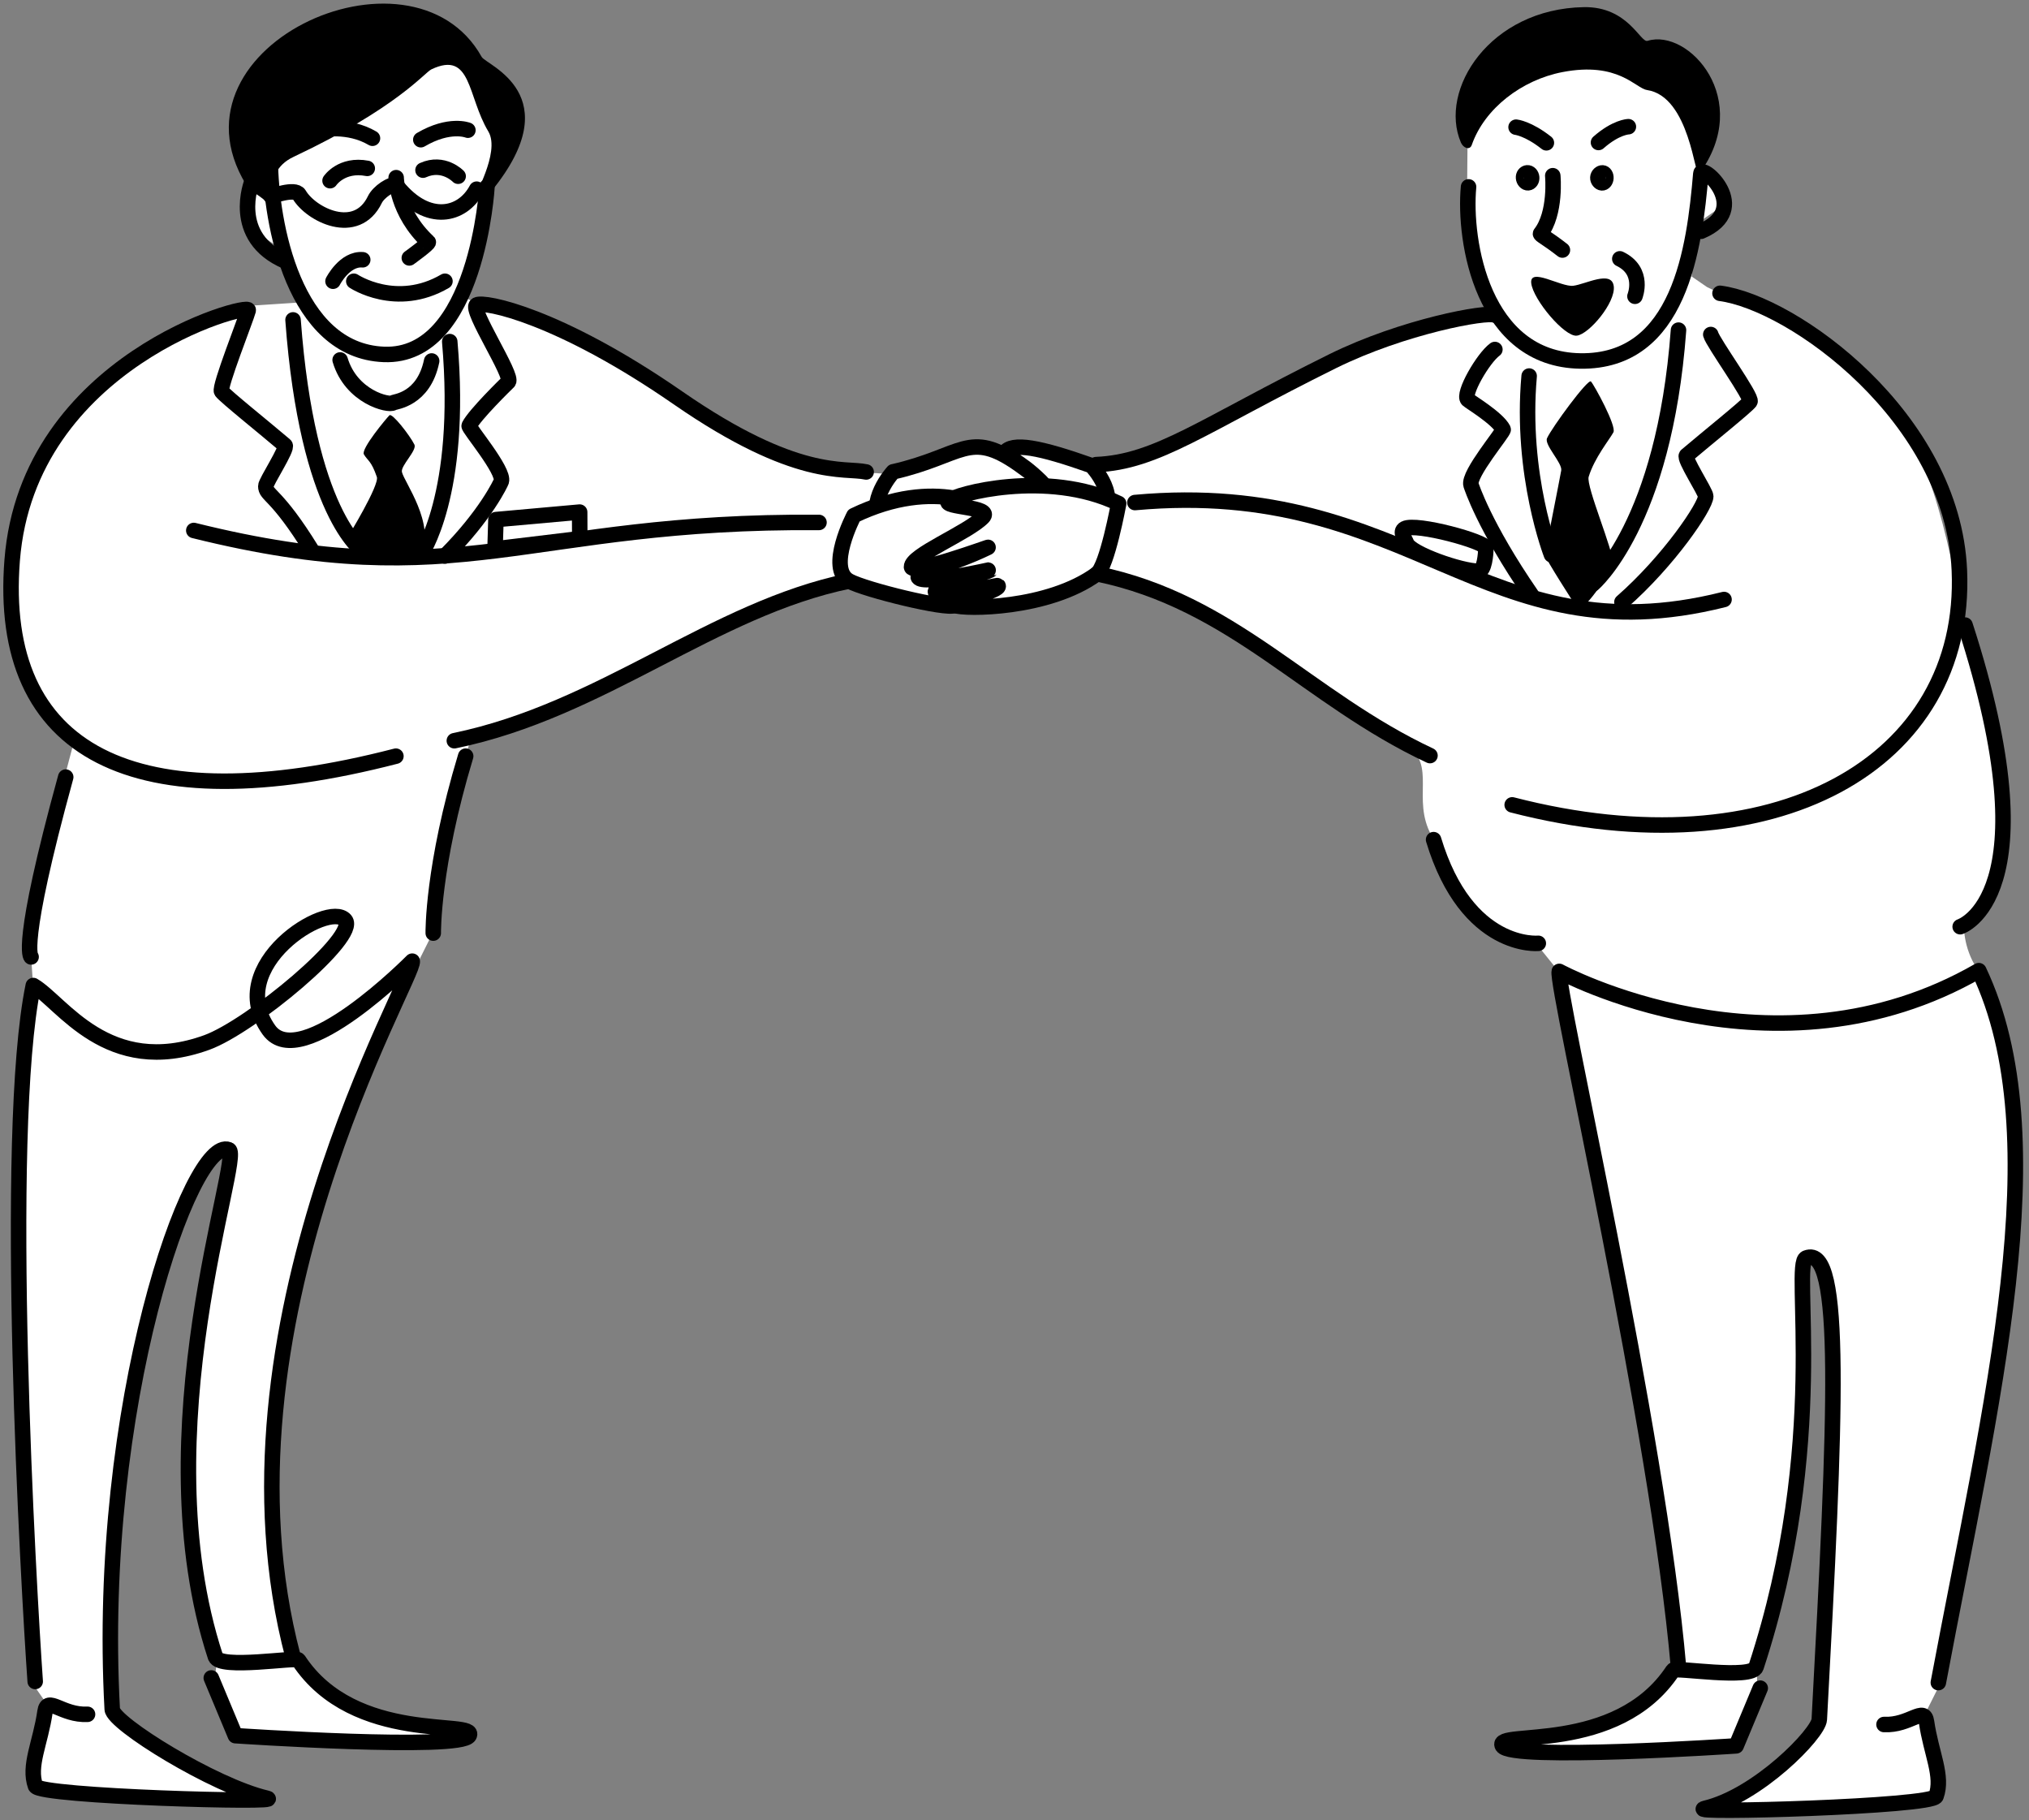 <svg width="262" height="235" viewBox="0 0 262 235" fill="none" xmlns="http://www.w3.org/2000/svg">
<rect x="0" y="0" width="262" height="235" fill="#808080" stroke="none"/>
<path d="M189.515 16.521L195.756 4.891L217.701 11.069L219.558 20.723L221.29 23.569L222.281 26.663L219.063 28.891L218.444 35.698L220.424 37.06C220.96 37.349 223.345 38.446 228.593 40.525C235.152 43.124 236.514 45.228 244.063 52.778C250.103 58.818 252.914 76.763 253.416 80.505L258.134 97.1C258.637 99.835 257.507 106.553 258.311 109.233C259.316 112.582 257.139 114.759 256.637 116.601C256.235 118.074 254.46 118.889 253.622 119.112C253.511 120.34 253.823 123.433 255.967 125.978C258.646 129.16 259.818 141.551 260.488 147.245C261.024 151.799 259.148 167.339 258.144 174.54L251.085 216.252L248.396 221.63L250.117 230.666V232.279L219.676 233.893C219.748 233.606 220.731 232.774 224.087 231.741C227.443 230.709 230.146 228.012 231.078 226.793L234.951 221.415L235.273 214.316C235.739 202.95 236.715 180.024 236.887 179.25C237.059 178.475 235.955 169.174 235.381 164.621L233.337 161.824L232.692 163.222L232.799 182.477L230.648 201.731L226.883 216.144V218.511L223.549 225.61L199.454 226.148L194.829 225.503L195.259 224.642C197.733 224.283 203.671 223.351 207.629 222.491C211.588 221.63 213.725 219.192 214.298 218.081C214.836 217.399 216.062 215.929 216.665 215.499C217.267 215.069 215.195 201.336 214.083 194.524L206.338 151.821L201.39 125.575L198.271 121.702C197.446 121.953 195.087 121.917 192.247 119.766C188.698 117.077 187.407 112.559 184.825 107.826C182.244 103.094 185.578 98.774 181.566 96.142C177.555 93.509 167.025 85.111 157.123 80.222C149.2 76.311 143.292 74.498 141.328 74.08C139.698 74.748 135.612 76.436 132.303 77.84C128.166 79.595 125.784 78.342 122.65 78.467C119.517 78.592 110.24 75.082 108.862 74.707C107.758 74.406 99.794 77.84 95.95 79.595C89.515 82.645 75.643 89.272 71.632 91.378C67.62 93.484 62.688 95.038 60.723 95.552C60.503 96.405 59.815 98.806 58.824 101.581C57.832 104.357 56.538 115.128 56.015 120.166L53.62 124.957L47.012 138.751C44.644 146.956 39.413 164.291 37.43 167.991C35.448 171.692 35.062 185.392 35.117 191.78L37.761 213.586L40.321 216.229L47.673 221.764C51.61 222.287 59.65 223.366 60.31 223.498C60.971 223.63 60.806 224.214 60.641 224.489L30.492 223.829L27.684 217.055L28.014 214.495L26.032 206.4L23.967 190.458L27.931 158.079L29.336 148.58L27.105 149.985C26.004 151.416 22.711 157.947 18.35 172.617C13.989 187.287 14.22 210.833 14.881 220.772L18.102 224.655C23.003 227.022 33.119 231.89 34.374 232.419C35.63 232.948 15.018 231.318 4.556 230.437L4.225 229.115L5.96 219.864L4.638 217.964L3.069 180.546L2.573 160.31V145.359L4.308 127.848L3.977 122.809L8.025 101.499L9.512 95.882C8.933 94.973 7.315 92.925 5.464 92C3.614 91.075 1.995 83.74 1.417 80.188L1.582 70.276C2.353 67.936 4.11 62.66 4.969 60.282C5.828 57.903 9.016 53.949 10.503 52.269L20.91 43.927L31.825 39.502L38.845 39.042L36.658 32.368L32.516 29.606L31.825 26.154L31.94 21.666L41.952 12.229L57.142 6.476L63.586 11.424L64.277 19.594L62.55 29.836L59.903 38.121C60.325 38.659 61.975 39.733 65.197 39.733C68.419 39.733 76.896 44.719 80.732 47.213L103.747 60.561L115.156 61.201L125.369 59.61L129.145 60.411L130.861 59.61L140.034 59.96L145.621 60.182C149.512 58.199 158.23 53.706 161.983 51.6C165.736 49.495 176.591 45.002 181.549 43.019L192.305 40.387L192.877 39.357L190.131 32.149L189.444 24.483L189.515 16.521Z" fill="white"/>
<path d="M109.654 75.005C92.006 78.632 77.817 91.69 58.668 95.627" stroke="black" stroke-width="2" stroke-miterlimit="10" stroke-linecap="round" stroke-linejoin="round"/>
<path d="M105.756 67.447C67.802 67.15 59.644 77.091 25.023 68.484" stroke="black" stroke-width="2" stroke-miterlimit="10" stroke-linecap="round" stroke-linejoin="round"/>
<path d="M51.15 23.925C50.569 23.634 48.885 24.778 48.413 25.753C46.023 30.701 40.125 27.691 38.627 25.117C38.103 24.219 35.011 25.352 35.011 25.352" stroke="black" stroke-width="2" stroke-miterlimit="10" stroke-linecap="round" stroke-linejoin="round"/>
<path d="M61.549 24.422C59.722 27.857 55.274 28.938 51.308 24.086" stroke="black" stroke-width="2" stroke-miterlimit="10" stroke-linecap="round" stroke-linejoin="round"/>
<path d="M4.546 217.078C3.697 204.973 0.321 146.5 4.297 127.231C7.976 129.35 13.87 139.226 26.693 134.588C32.406 132.521 46.379 120.897 44.57 118.779C42.406 116.246 28.766 124.634 34.725 132.97C38.818 138.694 53.232 124.085 53.232 124.085C53.73 125.965 26.58 171.382 37.839 213.887" stroke="black" stroke-width="2" stroke-miterlimit="10" stroke-linecap="round" stroke-linejoin="round"/>
<path d="M11.304 221.316C7.993 221.48 6.113 218.861 5.813 220.963C5.232 225.03 3.636 227.959 4.582 230.582C5.073 231.942 37.346 232.823 34.455 232.148C27.624 230.556 14.592 222.488 14.492 220.67C12.366 181.44 24.717 146.52 29.546 148.425C31.445 149.174 18.319 184.938 27.818 213.887C28.367 215.563 38.26 213.887 38.541 214.313C45.782 225.337 61.734 221.903 60.578 224.074C59.528 226.041 30.392 224.074 30.392 224.074L27.282 216.623" stroke="black" stroke-width="2" stroke-miterlimit="10" stroke-linecap="round" stroke-linejoin="round"/>
<path d="M57.457 71.785C62.773 66.468 64.685 62.295 64.734 62.14C65.167 60.781 60.445 55.235 60.58 54.964C61.31 53.517 65.364 49.57 65.638 49.302C66.358 48.591 60.584 39.887 61.549 39.364C62.521 38.837 72.136 40.694 87.552 51.369C102.923 62.011 109.046 60.31 111.846 60.93" stroke="black" stroke-width="2" stroke-miterlimit="10" stroke-linecap="round" stroke-linejoin="round"/>
<path d="M51.123 97.62C17.304 106.363 -0.379 97.209 1.572 72.327C3.593 46.553 32.342 38.963 32.058 40.051C31.774 41.14 28.243 50.019 28.612 50.532C29.061 51.152 34.138 55.218 36.802 57.486C37.209 57.831 34.322 62.201 34.322 62.754C34.322 64.016 35.669 63.6 40.271 71.064" stroke="black" stroke-width="2" stroke-miterlimit="10" stroke-linecap="round" stroke-linejoin="round"/>
<path d="M62.883 24.116C62.883 24.116 61.617 46.224 49.577 45.755C37.946 45.306 34.949 28.786 34.9 20.65" stroke="black" stroke-width="2" stroke-miterlimit="10" stroke-linecap="round" stroke-linejoin="round"/>
<path d="M63.536 24.581C73.562 12.198 62.789 8.409 62.202 7.353C53.142 -8.9 19.852 6.374 32.3 24.648C32.4 24.794 33.137 24.739 35.368 26.958C36.063 27.652 33.282 22.43 37.907 20.25C51.275 13.948 54.809 9.378 55.713 8.948C60.926 6.491 60.322 12.423 63.055 16.968C64.721 19.739 60.727 25.898 62.187 24.099L63.536 24.581Z" fill="black"/>
<path d="M53.507 57.386C52.9 56.178 50.632 53.271 50.287 53.613C49.919 53.978 46.576 57.967 46.989 58.661C47.499 59.517 47.932 59.456 48.662 61.575C49.017 62.615 44.983 69.226 44.854 69.407C44.102 70.437 47.438 72.485 47.948 71.623C47.997 71.542 54.201 71.9 54.34 71.623C56.294 67.66 52.16 62.192 51.898 60.929C51.727 60.108 53.885 58.132 53.51 57.386H53.507Z" fill="black"/>
<path d="M37.839 41.298C39.69 66.381 46.785 71.061 46.785 71.061" stroke="black" stroke-width="2" stroke-miterlimit="10" stroke-linecap="round" stroke-linejoin="round"/>
<path d="M58.074 44.099C59.811 63.962 54.337 71.623 54.337 71.623" stroke="black" stroke-width="2" stroke-miterlimit="10" stroke-linecap="round" stroke-linejoin="round"/>
<path d="M51.155 22.936C51.155 22.936 51.191 27.423 55.306 31.253C55.474 31.412 52.854 33.298 52.854 33.298" stroke="black" stroke-width="2" stroke-miterlimit="10" stroke-linecap="round" stroke-linejoin="round"/>
<path d="M48.097 17.849C44.97 15.998 41.392 16.754 41.392 16.754" stroke="black" stroke-width="2" stroke-miterlimit="10" stroke-linecap="round" stroke-linejoin="round"/>
<path d="M46.84 33.537C44.508 33.34 43 36.308 43 36.308" stroke="black" stroke-width="2" stroke-miterlimit="10" stroke-linecap="round" stroke-linejoin="round"/>
<path d="M57.456 36.308C51.184 39.971 45.684 36.308 45.684 36.308" stroke="black" stroke-width="2" stroke-miterlimit="10" stroke-linecap="round" stroke-linejoin="round"/>
<path d="M60.419 16.809C60.419 16.809 58.051 15.856 54.337 18.036" stroke="black" stroke-width="2" stroke-miterlimit="10" stroke-linecap="round" stroke-linejoin="round"/>
<path d="M59.159 22.751C59.159 22.751 57.267 20.776 54.622 21.968" stroke="black" stroke-width="2" stroke-miterlimit="10" stroke-linecap="round" stroke-linejoin="round"/>
<path d="M42.619 23.328C42.619 23.328 44.098 21.105 47.425 21.738" stroke="black" stroke-width="2" stroke-miterlimit="10" stroke-linecap="round" stroke-linejoin="round"/>
<path d="M74.849 66.11L74.865 69.543L63.923 70.861L64.039 67.079L74.849 66.11Z" stroke="black" stroke-width="2" stroke-miterlimit="10" stroke-linecap="round" stroke-linejoin="round"/>
<path d="M55.739 46.602C54.705 51.621 50.991 51.83 50.768 51.998C50.222 52.408 45.358 51.278 43.921 46.469" stroke="black" stroke-width="2" stroke-miterlimit="10" stroke-linecap="round" stroke-linejoin="round"/>
<path d="M32.526 23.447C32.526 23.447 29.632 30.652 36.944 33.756" stroke="black" stroke-width="2" stroke-miterlimit="10" stroke-linecap="round" stroke-linejoin="round"/>
<path d="M115.338 60.911C124.349 58.85 125.098 55.41 131.568 59.935C138.46 64.757 138.706 67.939 138.586 69.153C138.467 70.368 132.13 64.328 132.214 64.418C135.608 67.958 136.141 69.473 135.773 70.148C135.204 71.185 131.025 66.069 131.054 66.114C131.271 66.466 135.789 71.149 135.482 71.837C135.059 72.78 131.803 70.946 128.887 70.002C128.377 69.838 134.316 72.686 133.728 73.029C132.73 73.61 115.596 70.658 113.813 67.919C111.763 64.77 115.338 60.904 115.338 60.904V60.911Z" fill="white" stroke="black" stroke-width="2" stroke-miterlimit="10" stroke-linecap="round" stroke-linejoin="round"/>
<path d="M140.935 60.106C134.266 57.752 130.687 57.028 129.695 58.479C129.473 58.805 131.472 59.27 134.395 62.157C136.397 64.134 130.395 62.937 128.265 63.236C128.261 63.307 119.092 66.795 119.144 68.313C119.179 69.35 129.162 65.025 129.285 65.403C129.637 66.479 117.949 70.248 118.304 70.942C118.846 72.008 128.833 68.494 128.781 68.549C128.391 68.956 119.744 72.435 120.006 73.152C120.368 74.133 127.573 72.59 129.754 70.587C130.37 70.019 121.585 74.66 122.328 74.967C123.591 75.49 138.103 70.264 141.723 67.199C145.05 64.383 140.938 60.106 140.938 60.106H140.935Z" fill="white" stroke="black" stroke-width="2" stroke-miterlimit="10" stroke-linecap="round" stroke-linejoin="round"/>
<path d="M110.261 66.562C120.827 61.468 127.941 65.657 128.38 66.439C128.797 67.179 126.116 66.19 126.656 67.521C128.484 72.017 127.382 68.371 127.095 69.795C126.898 70.767 124.727 72.046 124.934 72.169C128.022 74.003 130.531 71.455 130.163 72.13C129.595 73.167 125.838 74.268 125.864 74.313C126.081 74.665 131.258 75.444 131.258 75.444C131.258 75.444 129.139 76.639 126.223 75.696C125.712 75.531 123.862 77.808 123.274 78.154C122.276 78.735 111.702 76.138 109.654 75.011C106.686 73.38 110.261 66.568 110.261 66.568V66.562Z" fill="white" stroke="black" stroke-width="2" stroke-miterlimit="10" stroke-linecap="round" stroke-linejoin="round"/>
<path d="M144.452 65.002C135.215 60.542 123.277 63.784 122.463 64.682C121.692 65.535 128.264 65.393 126.917 66.772C124.941 68.79 117.651 71.678 117.699 73.196C117.735 74.233 127.909 70.512 127.586 70.667C122.773 73.009 118.229 73.848 118.581 74.54C119.124 75.605 128.012 73.487 127.961 73.538C127.57 73.945 120.529 75.712 120.79 76.429C121.152 77.411 128.784 75.505 128.868 75.602C129.427 76.248 122.528 77.841 123.274 78.15C124.537 78.674 135.35 78.69 141.649 74.084C142.957 73.128 144.452 65.005 144.452 65.005V65.002Z" fill="white" stroke="black" stroke-width="2" stroke-miterlimit="10" stroke-linecap="round" stroke-linejoin="round"/>
<path d="M189.631 24.125C188.978 31.144 191.446 46.408 204.058 46.601C216.925 46.798 218.814 31.999 219.626 22.404C219.742 21.005 226.371 26.999 219.656 29.857" stroke="black" stroke-width="2" stroke-miterlimit="10" stroke-linecap="round" stroke-linejoin="round"/>
<path d="M212.662 11.616C211.196 11.403 208.983 7.915 201.755 9.307C196.52 10.315 191.697 13.99 190.047 18.712C189.792 19.442 188.949 19.116 188.642 18.399C185.735 11.6 192.369 1.129 204.526 0.922C210.23 0.825 211.819 5.56 212.743 5.273C218.027 3.626 226.47 12.84 219.4 22.468C218.863 23.202 218.23 12.427 212.662 11.62V11.616Z" fill="black"/>
<path d="M191.875 70.748C191.853 71.523 191.694 73.745 190.906 73.745C188.684 73.745 182.154 71.484 181.634 70.144C181.42 69.595 180.69 68.626 181.382 68.251C182.854 67.454 191.901 69.941 191.875 70.748Z" fill="white" stroke="black" stroke-width="2" stroke-miterlimit="10" stroke-linecap="round" stroke-linejoin="round"/>
<path d="M200.505 22.682C200.505 22.682 200.977 27.526 198.932 30.146C198.803 30.311 199.694 30.672 201.752 32.281" stroke="black" stroke-width="2" stroke-miterlimit="10" stroke-linecap="round" stroke-linejoin="round"/>
<path d="M206.409 18.395C208.673 16.399 210.269 16.357 210.269 16.357" stroke="black" stroke-width="2" stroke-miterlimit="10" stroke-linecap="round" stroke-linejoin="round"/>
<path d="M209.161 33.415C212.433 34.981 211.118 38.25 211.118 38.25" stroke="black" stroke-width="2" stroke-miterlimit="10" stroke-linecap="round" stroke-linejoin="round"/>
<path d="M195.767 16.419C195.767 16.419 197.325 16.579 199.681 18.438" stroke="black" stroke-width="2" stroke-miterlimit="10" stroke-linecap="round" stroke-linejoin="round"/>
<path d="M197.78 22.912C197.811 23.267 197.605 23.575 197.32 23.6C197.035 23.625 196.764 23.32 196.733 22.964C196.701 22.609 196.923 22.338 197.208 22.313C197.493 22.288 197.749 22.556 197.78 22.912Z" fill="black" stroke="black" stroke-width="2" stroke-miterlimit="10" stroke-linecap="round" stroke-linejoin="round"/>
<path d="M207.364 22.993C207.385 22.637 207.192 22.336 206.932 22.32C206.672 22.305 206.348 22.57 206.327 22.926C206.306 23.282 206.595 23.594 206.855 23.61C207.115 23.625 207.343 23.349 207.364 22.993Z" fill="black" stroke="black" stroke-width="2" stroke-miterlimit="10" stroke-linecap="round" stroke-linejoin="round"/>
<path d="M208.379 36.954C208.124 34.829 204.726 36.702 203.15 36.893C201.574 37.084 197.472 34.445 197.727 36.57C197.982 38.695 202.036 43.524 203.612 43.333C205.188 43.146 208.634 39.08 208.382 36.954H208.379Z" fill="black"/>
<path d="M8.486 100.323C2.398 122.451 4.016 123.539 4.016 123.539" stroke="black" stroke-width="2" stroke-miterlimit="10" stroke-linecap="round" stroke-linejoin="round"/>
<path d="M60.131 97.62C55.812 111.906 55.945 120.465 55.945 120.465" stroke="black" stroke-width="2" stroke-miterlimit="10" stroke-linecap="round" stroke-linejoin="round"/>
<path d="M141.648 74.078C159.296 77.705 168.785 90.114 184.65 97.546" stroke="black" stroke-width="2" stroke-miterlimit="10" stroke-linecap="round" stroke-linejoin="round"/>
<path d="M146.548 64.879C182.366 61.62 191.523 85.234 222.62 77.395" stroke="black" stroke-width="2" stroke-miterlimit="10" stroke-linecap="round" stroke-linejoin="round"/>
<path d="M250.292 217.226C257.13 180.807 265.766 146.926 255.522 125.312C229.173 140.486 201.345 125.406 201.345 125.406C200.847 127.285 214.128 184.815 216.738 215.207" stroke="black" stroke-width="2" stroke-miterlimit="10" stroke-linecap="round" stroke-linejoin="round"/>
<path d="M243.277 222.633C246.588 222.798 248.468 220.178 248.768 222.281C249.349 226.347 250.945 229.277 249.999 231.899C249.508 233.259 217.235 234.141 220.126 233.466C226.957 231.874 234.822 223.806 234.922 221.987C237.047 182.758 238.048 160.504 233.22 162.41C231.321 163.159 236.262 186.256 226.76 215.205C226.211 216.881 216.318 215.205 216.037 215.631C208.796 226.654 192.844 223.221 194 225.391C195.05 227.358 224.186 225.391 224.186 225.391L227.296 217.94" stroke="black" stroke-width="2" stroke-miterlimit="10" stroke-linecap="round" stroke-linejoin="round"/>
<path d="M193.031 40.682C192.059 40.155 181.174 42.132 172.053 46.644C155.297 54.938 149.437 59.655 141.536 59.982" stroke="black" stroke-width="2" stroke-miterlimit="10" stroke-linecap="round" stroke-linejoin="round"/>
<path d="M197.725 76.765C191.636 67.922 190.002 62.764 189.95 62.609C189.518 61.249 194.24 55.703 194.104 55.432C193.374 53.985 189.808 51.869 189.534 51.598C188.813 50.888 191.517 46.217 193.032 45.119" stroke="black" stroke-width="2" stroke-miterlimit="10" stroke-linecap="round" stroke-linejoin="round"/>
<path d="M220.908 43.185C221.186 44.244 226.337 51.34 225.969 51.85C225.52 52.47 220.443 56.537 217.778 58.804C217.372 59.15 220.259 63.52 220.259 64.072C220.259 65.335 215.543 72.376 209.433 77.731" stroke="black" stroke-width="2" stroke-miterlimit="10" stroke-linecap="round" stroke-linejoin="round"/>
<path d="M195.264 103.908C229.083 112.651 254.072 98.585 253.009 73.648C252.17 53.875 231.492 39.082 222.1 37.865" stroke="black" stroke-width="2" stroke-miterlimit="10" stroke-linecap="round" stroke-linejoin="round"/>
<path d="M199.766 56.569C200.406 55.174 205.05 48.843 205.435 49.25C205.842 49.683 208.774 55.015 208.335 55.813C207.796 56.801 205.89 59.101 205.141 61.556C204.773 62.761 208.435 71.31 208.225 72.582C207.986 74.039 204.201 79.475 203.626 78.461C203.571 78.364 199.427 71.972 199.492 71.62C199.808 69.834 201.339 62.199 201.598 60.735C201.766 59.783 199.372 57.428 199.766 56.569Z" fill="black"/>
<path d="M216.742 42.619C214.891 67.702 205.689 75.398 205.689 75.398" stroke="black" stroke-width="2" stroke-miterlimit="10" stroke-linecap="round" stroke-linejoin="round"/>
<path d="M197.456 48.546C196.31 61.313 200.337 71.623 200.337 71.623" stroke="black" stroke-width="2" stroke-miterlimit="10" stroke-linecap="round" stroke-linejoin="round"/>
<path d="M253.742 80.695C265.13 115.833 253.113 119.638 253.113 119.638" stroke="black" stroke-width="2" stroke-miterlimit="10" stroke-linecap="round" stroke-linejoin="round"/>
<path d="M185.115 108.398C189.433 122.683 198.638 121.782 198.638 121.782" stroke="black" stroke-width="2" stroke-miterlimit="10" stroke-linecap="round" stroke-linejoin="round"/>
</svg>
